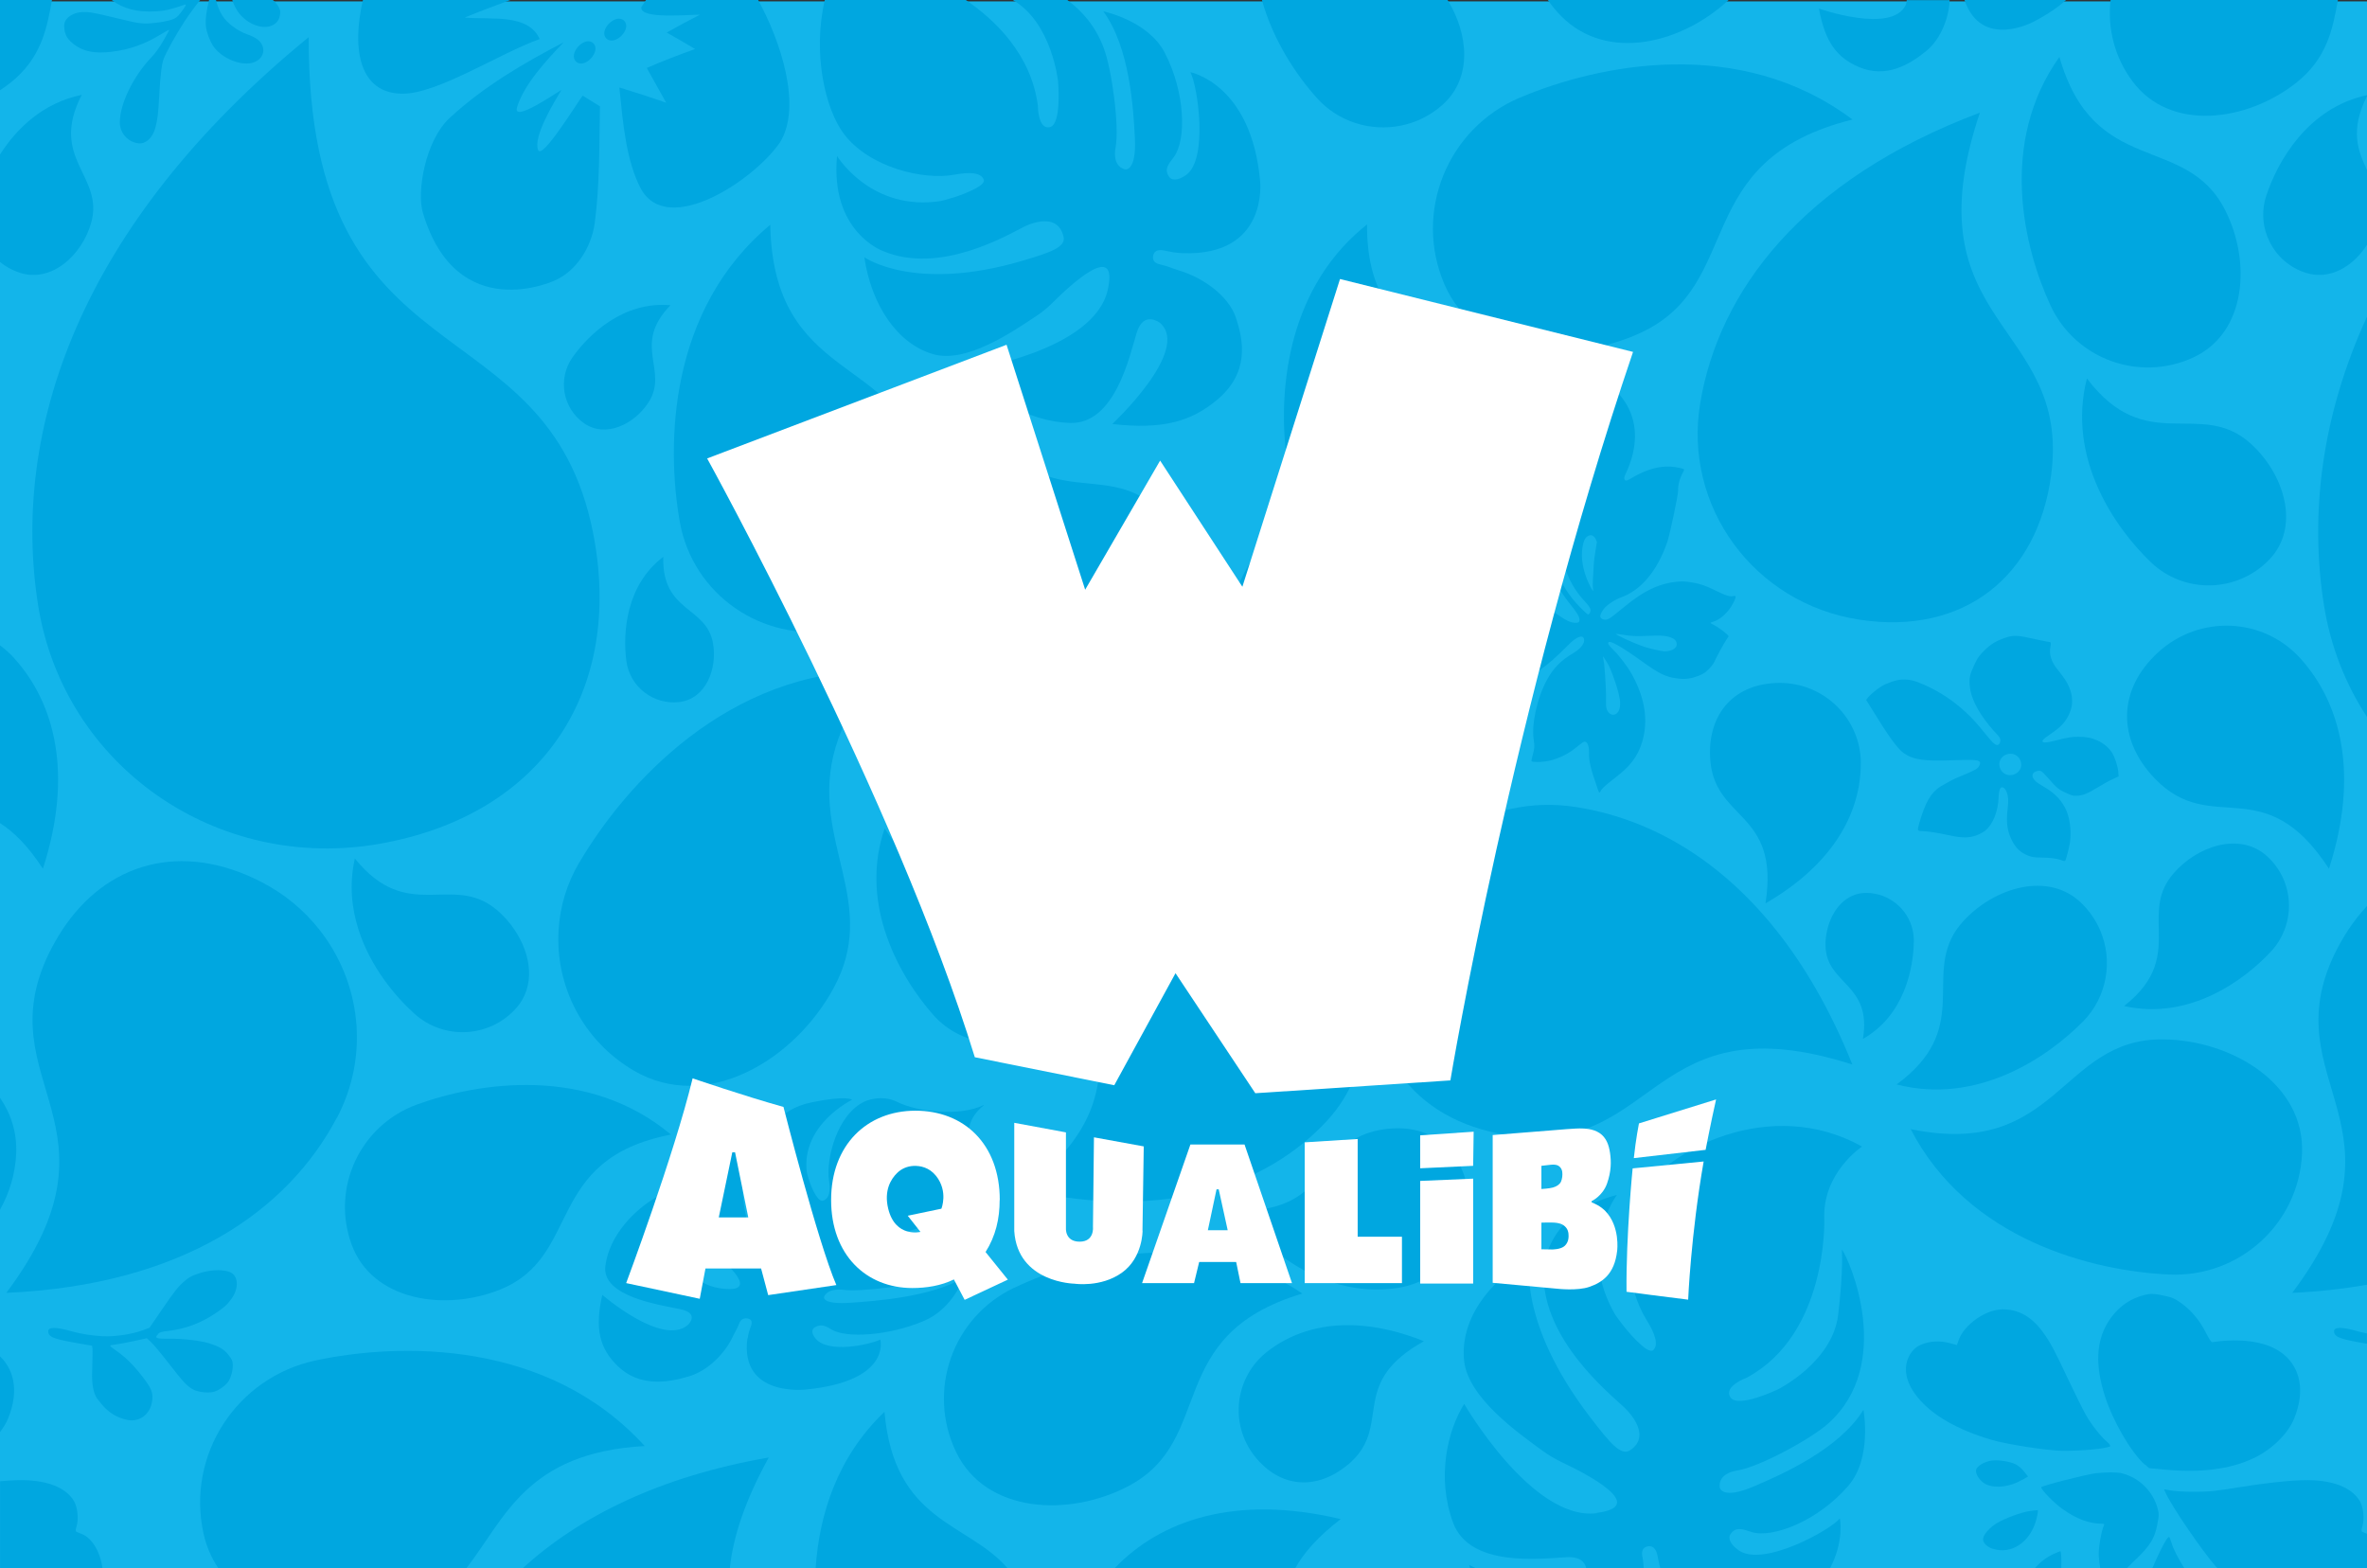<?xml version="1.0" encoding="UTF-8"?>
<svg id="Calque_1" data-name="Calque 1" xmlns="http://www.w3.org/2000/svg" width="240" height="159" xmlns:xlink="http://www.w3.org/1999/xlink" viewBox="0 0 240 159">
  <rect x="0" y="0" width="240" height="159" fill="#333333" stroke="none"/>
  <defs>
    <style>
      .cls-1 {
        fill: #00a7e0;
      }

      .cls-1, .cls-2, .cls-3, .cls-4 {
        stroke-width: 0px;
      }

      .cls-2 {
        fill: none;
      }

      .cls-3 {
        fill: #13b5ea;
      }

      .cls-5 {
        clip-path: url(#clippath);
      }

      .cls-4 {
        fill: #fff;
      }
    </style>
    <clipPath id="clippath">
      <rect class="cls-2" x="0" y=".14" width="240" height="158.86"/>
    </clipPath>
  </defs>
  <g class="cls-5">
    <rect class="cls-3" x="0" y=".14" width="240" height="158.86"/>
  </g>
  <path class="cls-1" d="M31.31,3.76C7.87,22.92,1.1,43.81,3.86,61.33c2.58,16.32,18.12,27.15,34.69,24.21,16.58-2.95,24.7-15.63,21.59-31.48-4.67-23.81-28.94-14.77-28.84-50.3h0Z"/>
  <path class="cls-1" d="M78.1,22.79c-10.3,8.58-10.57,22.24-9.17,30.13,1.31,7.35,8.35,12.25,15.74,10.96,7.39-1.29,10.26-9.92,8.73-17.06-2.31-10.72-15.01-8.05-15.3-24.04h0Z"/>
  <path class="cls-1" d="M100.08,42.98c-3.09,8.7,1.58,16.92,5.2,21.13,3.37,3.91,9.29,4.37,13.22,1.01,3.93-3.36,2.61-9.48-.84-13.2-5.16-5.57-11.77.46-17.59-8.95h0Z"/>
  <path class="cls-1" d="M91.57,79.68c1.27,4.99,6.37,8.02,11.4,6.76,5.02-1.26,6.57-7.35,5.15-12.18-2.14-7.27-10.75-4.8-11.76-15.8-6.66,6.42-6.16,15.86-4.79,21.22h0Z"/>
  <path class="cls-1" d="M89.7,94.29c1.11,3.57,3.15,6.59,4.91,8.59,3.07,3.48,8.38,3.81,11.88.75,2.71-2.37,2.56-6.21.88-9.34-.48-.9-1.09-1.75-1.79-2.48-4.69-4.93-10.56.55-15.88-7.82-1.25,3.65-.98,7.19,0,10.31h0Z"/>
  <path class="cls-1" d="M50.35,92.24c-4.5-3.78-9,1.47-14.37-5.2-.58,2.6-.33,5.04.38,7.24,1.18,3.69,3.65,6.68,5.65,8.49,2.96,2.68,7.56,2.47,10.26-.48,2.08-2.26,1.6-5.49-.09-8.01-.51-.76-1.13-1.46-1.83-2.05h0Z"/>
  <path class="cls-1" d="M67.25,56.46c-3.8,2.88-4.11,7.73-3.74,10.56.35,2.63,2.77,4.49,5.42,4.15,2.64-.34,3.81-3.36,3.37-5.92-.65-3.84-5.2-3.11-5.05-8.79h0Z"/>
  <path class="cls-1" d="M58.05,36.23c-1.53,2.17-1,5.17,1.18,6.69,2.19,1.52,5.09.08,6.51-2.1,2.14-3.28-1.74-5.79,2.24-9.87-4.76-.43-8.28,2.94-9.93,5.28h0Z"/>
  <path class="cls-1" d="M119.25,72.49c-3.23-1.53-6.75,1.02-8.13,4.23-2.09,4.81,3.59,7.27-.75,13.55,6.39-.5,10.3-5.74,11.95-9.18,1.54-3.22.17-7.06-3.06-8.6h0Z"/>
  <path class="cls-1" d="M58.74,87.44c-1.28,2.16-1.96,4.5-2.1,6.84-.35,5.62,2.42,11.22,7.63,14.27,7.39,4.31,16.3-1.06,20.27-8.4,1.12-2.07,1.57-4,1.64-5.86.3-8.05-6.52-14.83,2.93-26.29-15.33-.12-25.73,11.57-30.37,19.45h0Z"/>
  <path class="cls-1" d="M114.78,94.11c-.05.06-.1.12-.15.18-7.58,8.99,2.97,15.62-10.79,26.35,14.48,3.24,24.64-.51,30.64-6.93,1.32-1.41,2.3-3.01,2.94-4.7h0c1.3-3.37,1.29-7.09,0-10.44h0c-.59-1.53-1.44-2.98-2.55-4.28-.42-.5-.88-.97-1.37-1.42-6.12-5.53-13.48-4.81-18.72,1.24h0Z"/>
  <path class="cls-1" d="M150.61,42.64c-1.67-8.78-12.08-6.85-12-19.89-.42.34-.82.69-1.2,1.03h0c-7.4,6.84-7.8,17.21-6.86,23.34.61,4.01,3.32,7.18,6.86,8.58,1.77.7,3.73.96,5.75.66,6.05-.91,8.55-7.88,7.45-13.73h0Z"/>
  <path class="cls-1" d="M125.53,79.71c1.79,4.98,6.82,7.88,11.89,7.21.76-.1,1.52-.28,2.27-.55,5.76-2.05,6.89-9.36,4.67-14.89-1.46-3.63-4.15-4.93-6.94-6.31h0c-3.58-1.79-7.3-3.71-8.66-10.92-7.1,8.29-5.43,19.31-3.22,25.46h0Z"/>
  <path class="cls-1" d="M57.13,4.3c-3.98,2.07-8.04,4.43-11.54,7.66-2.47,2.29-3.35,7.48-2.71,9.61,3.42,11.49,13.32,6.89,13.32,6.89,2.2-.94,3.75-3.33,4.1-5.83.53-3.96.45-8,.53-11.85-.58-.37-1.17-.72-1.75-1.08-.48.59-4.15,6.61-4.52,5.5-.52-1.32,1.55-4.72,2.36-6.08-.57.32-5.01,3.4-4.49,1.74.7-2.3,3-4.78,4.7-6.55h0Z"/>
  <path class="cls-1" d="M63.28,2.1c-.86-.82-2.65,1.01-1.78,1.82.86.78,2.61-1,1.78-1.82Z"/>
  <path class="cls-1" d="M58.44,6.27c.88.75,2.56-1.11,1.7-1.9-.88-.79-2.61,1.12-1.7,1.9Z"/>
  <path class="cls-1" d="M140.08,94.29c-.28.92-.48,1.87-.62,2.86-1.33,9.98,4.49,16.91,14.17,18.03,14.54,1.68,13.77-13.78,34.19-7.25-2.2-5.48-4.83-9.99-7.74-13.64-6.02-7.55-13.24-11.4-20.38-12.48-8.88-1.36-17.13,4.09-19.64,12.48h0Z"/>
  <path class="cls-1" d="M154.12,9.89c-7.37,3.12-10.8,11.6-7.67,18.92,3.13,7.33,12.84,8.23,19.93,4.92,10.65-4.97,4.8-17.47,21.45-21.61-11.45-8.59-25.8-5.57-33.72-2.22h0Z"/>
  <path class="cls-1" d="M208.82,5.76c-6.22,8.74-3.61,19.38-.91,25.21,2.52,5.43,8.98,7.79,14.44,5.29s5.92-9.77,3.25-14.99c-3.99-7.83-13.28-3.19-16.79-15.51Z"/>
  <path class="cls-1" d="M218.05,56.97c3.36,3.25,8.73,3.16,12-.19s1.55-8.76-1.86-11.82c-5.11-4.59-10.56,1.39-16.59-6.59-2.06,8.09,2.83,15.11,6.45,18.6Z"/>
  <path class="cls-1" d="M188.68,77.38c-.02-4.52-3.71-8.16-8.25-8.14s-7.22,3.05-7.04,7.47c.27,6.62,7.11,5.33,5.62,14.88,7.03-4.06,9.68-9.36,9.66-14.21h0Z"/>
  <path class="cls-1" d="M172.4,40.84c-1.77,10.49,5.44,20.33,16.09,21.98,10.64,1.65,18.15-4.4,19.49-14.71,2.02-15.49-14.52-15.03-7.23-36.69-18.1,6.81-26.46,18.15-28.35,29.41h0Z"/>
  <path class="cls-1" d="M236.14,88.09c3.12-9.68,1.17-16.84-2.89-21.33-3.77-4.18-10.23-4.45-14.42-.63-4.18,3.83-4.14,8.9-.3,12.85,5.77,5.93,11.02-1.02,17.61,9.09h0Z"/>
  <path class="cls-1" d="M202.63,75.51c-.27.1-.49-.08-1.31-1.09-.9-1.11-1.33-1.59-2.05-2.25-1.25-1.15-2.58-2.03-4.12-2.72-1.01-.46-1.59-.59-2.33-.55-.56.03-1.52.36-2.08.7-.48.3-1.19.9-1.39,1.19l-.13.18.5.8c1.71,2.8,2.67,4.14,3.3,4.58.99.69,2.07.84,4.98.73,2.05-.08,2.64-.04,2.75.18.09.18-.12.58-.41.74-.21.13-1.29.61-2.04.91-.26.11-1.19.61-1.53.82-1,.64-1.57,1.63-2.19,3.81-.19.68-.18.71.35.73.6.02,1.44.15,2.46.37,1.33.29,1.93.33,2.63.17.41-.09.95-.34,1.24-.57.81-.64,1.34-1.96,1.39-3.44.02-.58.13-.93.29-.97.3-.08.61.43.67,1.12.02.18,0,.7-.06,1.18-.14,1.25-.02,2.11.4,2.99.42.85.9,1.32,1.67,1.62.41.16.6.19,1.23.2,1.08.02,1.71.1,2.13.26.26.1.38.12.42.06.11-.15.41-1.35.49-1.91.16-1.22-.05-2.64-.53-3.5-.47-.87-1.15-1.53-2.17-2.11-.69-.4-.9-.58-1.04-.85-.16-.33-.03-.58.35-.7.19-.06.34-.06.46,0,.1.04.41.36.71.7.83.96,1.07,1.17,1.83,1.51.57.26.68.29,1.04.28.6,0,1.15-.23,2.16-.85.5-.31,1.18-.69,1.51-.83l.6-.28-.03-.47c-.04-.55-.36-1.52-.64-1.95-.35-.53-.86-.95-1.46-1.22-.62-.28-1.15-.38-1.94-.38-.68,0-1.05.06-2.07.32-.99.25-1.33.3-1.49.23-.22-.1-.05-.3.72-.82,1.1-.75,1.54-1.23,1.92-2.08.4-.87.37-1.81-.06-2.77-.23-.51-.49-.89-1.13-1.69-.65-.8-.88-1.55-.73-2.31q.1-.49-.05-.48c-.08,0-.69-.12-1.37-.27-2-.45-2.31-.46-3.24-.14-.96.33-1.6.75-2.36,1.6-.31.34-.41.51-.73,1.19-.42.91-.5,1.27-.43,2.05.09,1.15.77,2.54,1.97,4.02.26.33.61.71.76.86.15.15.3.35.34.45.09.26,0,.56-.17.63h-.01ZM203.29,76.56c.78-.39,1.58.07,1.65.92.03.38-.21.79-.57.97-.78.39-1.58-.07-1.65-.92-.03-.38.21-.79.57-.97Z"/>
  <path class="cls-1" d="M143.82,66.68c.4-.11.49-.12,1.02-.05.82.1,1.39.28,2.85.91,3.56,1.55,4.08,1.72,5.05,1.69,1.11-.04,2.16-.44,3.41-1.31.84-.59,1.65-1.3,2.9-2.56.81-.82,1.45-1.05,1.56-.57.1.42-.33.98-1.09,1.43-1.29.76-2.04,1.54-2.7,2.77-.97,1.81-1.55,4.45-1.31,6.01.1.67.09.86-.1,1.54-.09.34-.15.61-.12.64.07.09.87.1,1.41.02,1.03-.15,2.18-.66,3.03-1.35.8-.64.85-.67.99-.65.28.05.43.52.4,1.33,0,.29.04.66.13,1.05.12.54.25.96.75,2.42.12.37.18.43.25.28.12-.26.39-.53.89-.93.31-.25.76-.61,1.01-.8,1.41-1.12,2.18-2.32,2.51-3.94.42-2,0-4.11-1.24-6.32-.4-.71-1.24-1.82-1.79-2.35-.49-.48-.63-.69-.55-.81.14-.25,1.38.46,3.46,1.96,1.71,1.23,2.39,1.56,3.57,1.7.51.06.71.06,1.14,0,.64-.1,1.37-.39,1.73-.69.35-.29.74-.75.84-.99.17-.41,1.04-2.01,1.24-2.27.11-.15.2-.3.21-.32.02-.14-1.03-.94-1.54-1.18-.15-.07-.28-.15-.29-.18s.11-.08.27-.13c.58-.16,1.25-.7,1.74-1.41.34-.49.6-1.08.51-1.19,0-.02-.11-.02-.22,0-.37.09-.75-.04-2.07-.69-.79-.38-1.32-.56-2.13-.69-.61-.1-.89-.12-1.27-.09-1.91.13-3.55.88-5.63,2.61-1.48,1.22-1.62,1.31-2.01,1.25-.24-.04-.4-.21-.37-.4.03-.21.31-.68.54-.89.36-.35,1.07-.79,1.5-.94,2.05-.7,3.71-2.66,4.73-5.57.28-.78,1.13-4.84,1.12-5.27-.02-.62.16-1.26.54-1.95.06-.1.08-.19.05-.22-.06-.08-.82-.24-1.31-.27-1.18-.07-2.4.26-3.72,1-.55.31-.87.56-.98.32,0,0-.12-.1.05-.48,2.9-6.02-1.45-8.95-1.45-8.95.11,1.99-1.53,2.09-3.18,3.69-4.86,4.68-1.63,14.22-1.63,14.22.53,1.67,1.18,2.81,2.17,3.86.43.46.58.69.58.92,0,.19-.14.42-.26.41-.03,0-.22-.17-.43-.37-1.13-1.06-1.96-2.21-2.56-3.56-.29-.65-1.29-3.59-1.52-4.65-.11-.48-.24-.93-.29-1.01-.13-.2-.35-.22-.53-.04-.25.24-.28.38-.19.92.24,1.47,1.94,5.45,3.61,7.53.82,1.01,1.04,1.38,1.05,1.72,0,.26-.11.33-.51.3-.44-.04-.86-.24-1.57-.73-.63-.44-.83-.61-1.65-1.37-1.15-1.07-2.13-1.81-3.07-2.3-1.86-.96-3.44-1.07-5.41-.37-.93.33-3.78,1.2-4.13,1.26-.19.03-.37.07-.4.09-.07.05.21.82.5,1.36.36.66.95,1.33,1.7,1.95.22.18.46.37.53.41.07.05.16.14.19.22.05.11.04.17-.04.31-.16.3-.51.55-1.32.93-1.12.55-1.5.9-1.6,1.46-.09.51-.08.52.42.38v-.04ZM164.51,64.35c.78.14,1.41.17,2.53.12,1.19-.05,1.69-.03,2.12.08.45.12.7.28.8.52.22.54-.3.96-1.18.97-.27,0-1.52-.28-2.08-.47-1.13-.39-2.87-1.19-2.85-1.31,0,0,.3.03.66.09h0ZM162.54,66.54s.44.64.63,1.04c.48,1.05.98,2.63,1.08,3.41.08.69-.07,1.21-.41,1.4-.2.11-.34.11-.55,0-.31-.18-.47-.57-.45-1.08.03-.85-.04-2.42-.18-3.92,0-.09-.04-.31-.08-.49-.03-.18-.05-.33-.04-.34h0ZM161.06,59.08c-.57-1.27-.78-2.52-.61-3.57.13-.78.31-1.09.72-1.23.23-.08.51.1.64.41l.11.26-.14.86c-.08.48-.15,1-.16,1.17s-.03.45-.04.62-.04.62-.06,1c-.03.65-.03.82.02,1.21l.02.14-.12-.15c-.07-.08-.23-.4-.37-.7v-.02ZM150.41,62.1c.05-.32.46-.69.94-.84.24-.08.31-.08,1.16.07.83.14.97.18,1.64.45.4.16.81.34.92.39s.35.18.54.27c.19.1.39.2.44.24.05.03.22.13.36.22.42.25.79.5.76.52,0,0-.2-.04-.41-.1-.66-.19-1.78-.3-3.07-.28h-1.04c-.8,0-1.47-.08-1.75-.21-.37-.17-.55-.43-.5-.71h.02Z"/>
  <path class="cls-1" d="M50.72,130.74c8.36-3.38,4.38-13.2,17.31-15.71-8.42-7.04-19.54-5.3-25.74-3.05-5.77,2.09-8.74,8.45-6.64,14.19s9.5,6.82,15.07,4.57h0Z"/>
  <path class="cls-1" d="M102.81,130.57c-6.24,2.99-8.86,10.44-5.86,16.66,3,6.21,11.43,6.6,17.43,3.46,9-4.72,3.44-15.29,17.67-19.54-10.24-6.97-22.53-3.78-29.22-.58h0Z"/>
  <path class="cls-1" d="M136.67,148.51c.28-.24.53-.48.75-.72h0c3.4-3.74-.41-7.71,6.96-11.81-2.54-1.01-4.85-1.51-6.96-1.61-3.68-.17-6.69.91-8.93,2.67-3.29,2.57-3.86,7.32-1.28,10.59,2.59,3.28,6.33,3.49,9.46.86h0Z"/>
  <path class="cls-1" d="M34.16,113.34c3.34-6.34,2.42-13.74-1.75-19.05-1.57-2-3.59-3.7-6.03-4.93-8.01-4.07-15.59-1.9-20.07,4.93h0c-.49.75-.95,1.56-1.37,2.41-6.28,13.07,8.41,17.41-4.3,34.38,17.92-.79,28.57-8.37,33.51-17.75h0Z"/>
  <path class="cls-1" d="M75.78,135.71c-.77,5.98,5.94,5.17,5.94,5.17,8.69-.86,7.54-5.06,7.54-5.06-1.2.54-5.29,1.43-6.57-.11-.51-.62-.33-.99-.07-1.14.73-.42,1.22-.05,1.75.26,1.43.83,5.67.64,9.32-.91,2.93-1.24,4.01-4.36,4.01-4.36-3.38,1.95-8.83,2.34-11.4,2.52-3.06.21-2.74-.6-2.74-.6,0,0,.25-.92,2.04-.7,1.79.21,6.9-.47,8.86-1.09,7.36-2.33,5.3-7.77,5.07-8.6,0-.03-.07-.02-.09,0-.36.96-.84,1.57-.84,1.57-2.14,2.67-6.95,3.68-6.95,3.68,0,0-3.76.77-3.94-.06-.17-.83,1.4-.9,1.4-.9,5.39-.56,8.24-3.1,8.24-3.1,0,0,2.59-2.26,1.18-5.63-1.05-2.52.56-4.08,1.22-4.58.02-.02,0-.04-.03-.02-2.41,1.16-6.7.7-8.75-.33-1.65-.82-3.28-.05-3.28-.05-2.83,1.3-3.96,5.88-3.63,8.01.16,1.02.05,1.84-.61,2.05-.2.06-.45-.1-.71-.51-.65-1.02-.94-2.41-.94-2.41-.56-4.81,4.6-7.31,4.6-7.31,0,0-.53-.47-4.09.26-3.58.73-4.35,3.21-4.35,3.21-2.45,5.57.47,8.59,1.07,9.66,0,0,1.4,2.28-1.11,2.8-.94.19-1.23-.89-1.89-2.8-2.16-6.22,1.23-10.96,1.23-10.96-4.49,1.5-7.31,2.65-8.99,5.02-1.26,1.77,1.55,5.47,2.78,7.03.32.41.69.77,1.12,1.12,1.49,1.2,5.16,4.42.8,3.77-5.34-.79-6.29-9.31-6.29-9.31-2.3,1.3-4.91,3.93-5.3,7.06s5.62,3.95,7.62,4.38.76,1.58.76,1.58c-2.59,2.26-8.69-3.04-8.69-3.04-.8,3.52-.23,5.47,1.55,7.21,2.21,2.15,5.06,1.71,7.25,1.05,1.96-.58,3.66-2.38,4.42-4,.21-.45.49-.88.65-1.33.1-.29.32-.6.81-.54.55.07.51.47.4.76-.16.43-.29.85-.34,1.27h0Z"/>
  <path class="cls-1" d="M16,135.26c.22-.2.34-.24,1.13-.33,1.65-.2,3.2-.77,4.64-1.73.93-.62,1.22-.86,1.68-1.49.82-1.11.73-2.43-.2-2.76-.82-.3-2.21-.19-3.38.26-.54.2-.72.31-1.1.63-.69.58-1.02.99-2.37,2.96l-1.24,1.82-.7.26c-1.1.4-2.82.66-4.04.6-1.01-.05-2.29-.25-3.08-.48-1.66-.48-2.48-.48-2.45,0,.04.59.55.77,3.41,1.26l1.04.18.04.3c.02.17,0,.89-.02,1.61-.07,1.7,0,2.47.36,3.24.04.1.32.46.6.8.72.85,1.52,1.34,2.58,1.57,1.23.26,2.33-.56,2.52-1.88.12-.87-.03-1.26-.91-2.42-.96-1.25-1.77-2.06-2.8-2.77-.69-.48-.69-.5-.1-.56.28-.03,1.14-.18,1.9-.35l1.38-.3.42.39c.24.22,1.02,1.15,1.78,2.13,1.48,1.92,1.9,2.36,2.5,2.68.47.25,1.41.37,1.98.26.56-.11,1.33-.66,1.62-1.13.27-.46.45-1.2.41-1.72-.02-.32-.1-.49-.42-.9-.44-.57-.89-.84-1.96-1.19-.82-.27-2.7-.49-4.05-.47-1.33.02-1.55-.07-1.14-.46h0Z"/>
  <path class="cls-1" d="M194.05,95.37c0-.37-.04-.73-.12-1.08-.48-2.13-2.39-3.74-4.68-3.76-2.11-.02-3.52,1.75-3.98,3.76-.13.54-.19,1.09-.17,1.65.11,3.9,4.73,3.78,3.79,9.39,4.16-2.34,5.14-7.11,5.16-9.96h0Z"/>
  <path class="cls-1" d="M219.33,105.38c-10.48-.11-10.64,12.17-25.6,9.1,5.85,11.29,18.53,14.39,26.19,14.74,7.13.33,13.16-5.15,13.49-12.23.33-7.09-7.11-11.54-14.08-11.61h0Z"/>
  <path class="cls-1" d="M211.18,103.6c2.51-2.54,3.08-6.25,1.75-9.31-.43-.98-1.05-1.91-1.87-2.71-3.36-3.29-8.85-1.6-11.97,1.79-.28.31-.52.61-.73.91h0c-3.27,4.84,1.59,10.04-6.05,15.67,8.18,2.11,15.31-2.75,18.86-6.35h0Z"/>
  <path class="cls-1" d="M215.37,102c6.6,1.48,12.18-2.59,14.92-5.56.6-.65,1.04-1.38,1.34-2.15.98-2.53.39-5.51-1.74-7.46-2.77-2.54-7.13-1.05-9.52,1.74-1.62,1.88-1.52,3.76-1.48,5.72.04,2.42,0,4.94-3.51,7.7h0Z"/>
  <path class="cls-1" d="M148.85,120.71c-.81-4.72-4.43-7.02-9.01-6.13-.98.19-1.77.5-2.43.87h0c-3.98,2.29-3.37,7.36-12.16,7.36,3.95,4.83,8.19,7.15,12.16,7.76,1.51.24,2.97.22,4.36,0,4.71-.74,7.88-5.16,7.08-9.88h0Z"/>
  <path class="cls-1" d="M217.5,148.48l.4.37,1.61.15c3.6.34,6.55-.03,8.89-1.11,1.8-.82,3.54-2.42,4.21-4.06,1.25-3.07.39-5.17-.84-6.32-2.55-2.38-7.41-1.41-7.49-1.43-.09-.02-.36-.45-.61-.95-.6-1.21-1.48-2.27-2.47-2.98-.71-.51-.94-.61-1.85-.8-.67-.15-1.2-.2-1.5-.14-1.75.31-3.14,1.28-4.11,2.84-1.2,1.96-1.31,4.34-.34,7.42.81,2.56,2.61,5.69,4.06,7.02h.02Z"/>
  <path class="cls-1" d="M213.97,146.6s-.07-.21-.26-.36c-.63-.5-1.63-1.75-2.21-2.78-.32-.57-1.1-2.13-1.75-3.51-1.5-3.19-1.85-3.84-2.65-4.94-1.13-1.53-2.45-2.26-4.03-2.26-1.72,0-3.93,1.55-4.48,3.14l-.17.48-.75-.2c-.86-.23-2-.28-3.09.26-.95.47-2.52,2.63.15,5.58,1.3,1.44,3.57,2.9,7.16,3.96,1.58.47,5.65,1.1,7.17,1.12,2.08.03,4.69-.23,4.93-.48h0Z"/>
  <path class="cls-1" d="M205.07,150.03l.56-.33-.41-.52c-.22-.28-.61-.61-.85-.72-.61-.29-1.64-.45-2.37-.38-.75.08-1.57.56-1.64.96-.08.44.45,1.19,1.01,1.45.99.45,2.46.26,3.69-.47Z"/>
  <path class="cls-1" d="M202.05,157.02c1.89.63,3.82-.67,4.42-2.96.14-.53.2-.95.14-.95s-.42.03-.8.09c-.88.13-2.54.74-3.36,1.24-.68.42-1.29,1.08-1.37,1.52-.08.41.34.86.97,1.07h0Z"/>
  <path class="cls-1" d="M214,0c-.32,2.83.38,5.78,2.22,8.24h0c3.85,5.19,11.67,4.07,16.62.14,3.06-2.43,3.68-5.35,4.21-8.38h-23.04Z"/>
  <path class="cls-1" d="M156.94,0c.41.58.86,1.14,1.38,1.66,4.66,4.66,12.2,2.76,16.95-1.66h-18.33Z"/>
  <g>
    <path class="cls-1" d="M25.1,3.49c-1.02-.35-2.09-1.15-2.56-1.91-.29-.46-.51-1.01-.64-1.58h-.7c-.27,1.06-.39,2-.32,2.66.06.6.38,1.45.72,1.98.73,1.11,2.42,1.93,3.69,1.78,1.37-.16,1.88-1.47.91-2.35-.22-.2-.64-.42-1.11-.58Z"/>
    <path class="cls-1" d="M11.33,0s0,0,.01.01c1.16.89,2.6,1.25,4.49,1.14.86-.05,1.52-.2,2.79-.64.23-.08.25-.07.18.09-.04.1-.26.42-.48.7-.34.44-.48.54-.93.7-.29.1-1.01.25-1.59.31-1.21.14-1.66.1-3.47-.35-3.04-.74-3.45-.8-4.24-.71-.63.08-1.19.41-1.44.83-.14.25-.17.43-.12.84.07.68.33,1.08,1,1.6.93.71,2.12.94,3.84.72,1.77-.22,3.28-.75,4.84-1.7.5-.3.93-.54.95-.53.02,0-.24.51-.58,1.09-.4.7-.82,1.28-1.22,1.7-1.85,1.93-3.21,4.74-3.21,6.61,0,1.09.85,2.03,1.92,2.12.73.07,1.41-.57,1.68-1.57.22-.79.3-1.47.4-3.34.11-1.96.23-3.02.42-3.58.23-.67,1.25-2.5,2.14-3.87.47-.71,1.07-1.53,1.61-2.2h-8.99Z"/>
    <path class="cls-1" d="M27.67,0h-4.12s0,0,0,0c.29.87.73,1.53,1.38,2.02,1.18.89,2.57.95,3.2.14.24-.31.35-.87.24-1.2-.12-.34-.37-.67-.7-.96Z"/>
  </g>
  <path class="cls-1" d="M47.12,1.78c1.53-.63,3.08-1.22,4.63-1.78h-14.95c-1.17,5.04-.33,9.46,3.97,9.5,3.57.05,9.93-4.12,13.95-5.54-1.17-2.61-4.89-1.94-7.61-2.18Z"/>
  <path class="cls-1" d="M65.5,0l-.47.72c-.23,1.28,5,.74,5.94.77-1.14.58-2.26,1.18-3.37,1.81.97.55,1.93,1.1,2.88,1.67-1.66.59-3.29,1.22-4.9,1.92.65,1.18,1.31,2.36,1.97,3.53-1.56-.55-3.14-1.06-4.75-1.55.35,3.45.67,7.45,2.2,10.3,2.76,4.9,11.5-.94,14.09-4.74,2.27-3.67.03-10.34-2.22-14.43h-11.36Z"/>
  <path class="cls-1" d="M120.7,7.33c.73,1.32,1.85,8.84-.46,10.43-.92.64-1.48.47-1.68.19-.59-.79-.02-1.39.46-2.03,1.28-1.71,1.18-6.55-.93-10.59-1.69-3.25-6.22-4.18-6.22-4.18,2.7,3.68,3.05,9.9,3.2,12.82.18,3.49-1,3.2-1,3.2,0,0-1.34-.2-.95-2.26.39-2.07-.38-7.86-1.21-10.05-.81-2.16-2.15-3.72-3.69-4.86h-5.53c3.97,2.28,4.59,8.23,4.59,8.23,0,0,.4,4.38-.83,4.66-1.23.28-1.22-2.21-1.22-2.21-.69-5.16-4.31-8.64-7.3-10.68h-14.3c-1.26,5.43.04,11.06,1.94,13.58,2.55,3.38,8.05,4.72,11.21,4.13,1.5-.28,2.69-.24,2.97.51.08.22-.17.53-.78.86-1.53.84-3.58,1.3-3.58,1.3-7.08,1.1-10.52-4.57-10.52-4.57-.71,7.69,4.63,9.63,4.63,9.63,5.8,2.47,12.7-1.64,14.29-2.43,0,0,3.41-1.82,4.05,1,.24,1.05-1.34,1.59-4.18,2.43-10.97,3.24-16.02-.36-16.02-.36.7,4.79,3.31,8.77,6.98,9.83,3.37.97,8.08-2.3,10.43-3.85.61-.4,1.17-.86,1.7-1.39,1.83-1.83,6.7-6.34,5.57-1.28-1.39,6.2-13.93,8.09-13.93,8.09,1.81,2.5,5.56,5.25,10.11,5.4,4.56.15,6.04-6.81,6.75-9.13.71-2.32,2.36-1.02,2.36-1.02,3.21,2.75-4.83,10.26-4.83,10.26,5.14.58,8.01-.26,10.64-2.46,3.25-2.73,2.71-5.96,1.86-8.41-.77-2.18-3.33-3.97-5.68-4.68-.65-.2-1.27-.48-1.93-.62-.42-.08-.86-.31-.75-.88.12-.64.71-.63,1.14-.54.62.14,1.24.25,1.86.27,8.72.31,7.85-7.3,7.85-7.3-.88-9.88-7.08-11.05-7.08-11.05Z"/>
  <path class="cls-1" d="M127.95,0c1.16,4.16,3.54,7.67,5.57,9.93,1.09,1.22,2.45,2.07,3.9,2.54h0c2.96.96,6.35.38,8.84-1.84,3.06-2.73,2.64-7.19.51-10.64h-18.81Z"/>
  <g>
    <path class="cls-1" d="M193.33,0c0,.27-.1.51-.1.51-1.42,2.96-8.8.36-8.8.36.63,3.46,1.87,5,4.08,5.94,2.75,1.15,5.1-.26,6.79-1.63,1.5-1.21,2.33-3.45,2.38-5.16,0,0,0,0,0-.01h-4.34Z"/>
    <path class="cls-1" d="M199.19,0c1.73,5.1,7.05,2.18,7.05,2.18,1.43-.75,2.47-1.48,3.24-2.18h-10.29Z"/>
  </g>
  <path class="cls-1" d="M1.47,66.76c-.45-.5-.95-.94-1.47-1.33v18.02c1.39.89,2.84,2.3,4.35,4.63h0c3.12-9.67,1.17-16.83-2.89-21.32Z"/>
  <path class="cls-1" d="M0,111.3v11.35c.95-1.69,1.54-3.6,1.64-5.66.1-2.16-.53-4.07-1.64-5.69Z"/>
  <path class="cls-1" d="M0,137.52v7.67c.34-.44.63-.9.82-1.37,1.24-3.05.4-5.15-.82-6.3Z"/>
  <path class="cls-1" d="M0,0v9.15c.36-.24.72-.49,1.06-.76C4.12,5.95,4.74,3.03,5.27,0H0Z"/>
  <path class="cls-1" d="M8.27,9.62c-3.9.81-6.57,3.38-8.27,6.05v10.89c.57.47,1.24.84,1.99,1.09,3.26,1.06,6.31-1.8,7.24-5.01,1.4-4.83-4.31-6.48-.95-13.01Z"/>
  <path class="cls-1" d="M240,32.11c-4.67,10.17-5.8,20.14-4.37,29.21.66,4.2,2.19,8.04,4.37,11.37v-40.58Z"/>
  <path class="cls-1" d="M240,130.26v-38.4c-.68.73-1.32,1.54-1.91,2.43-.49.75-.95,1.56-1.37,2.41-6.28,13.07,8.41,17.41-4.3,34.38,2.69-.12,5.2-.41,7.58-.82Z"/>
  <path class="cls-1" d="M240,135.19c-.33-.06-.64-.13-.89-.2-1.66-.48-2.48-.48-2.45,0,.04.58.55.77,3.33,1.25v-1.05Z"/>
  <path class="cls-1" d="M240,17.23c-.92-1.93-1.75-4.02,0-7.48v-.1c-5.99,1.27-9.07,6.71-10.21,10.19-1.07,3.25.71,6.75,3.97,7.81,2.49.81,4.85-.66,6.24-2.83v-7.6Z"/>
  <path class="cls-1" d="M131.33,159c.86-1.55,2.28-3.19,4.61-4.98-10.72-2.56-18.32.17-22.88,4.94-.01.01-.02.03-.03.04h18.3Z"/>
  <path class="cls-1" d="M74,159c.33-3.11,1.48-6.75,3.95-11.23-11.08,1.93-19.24,6.01-24.95,11.23h20.99Z"/>
  <path class="cls-1" d="M22.13,159h25.16c3.93-5.06,6.06-11.72,18.08-12.39-9.83-10.8-24.81-10.51-33.4-8.67-7.99,1.73-13.07,9.57-11.34,17.51.29,1.33.81,2.5,1.5,3.54Z"/>
  <path class="cls-1" d="M102.16,159c-4.04-4.69-11.49-4.6-12.48-15.86-4.8,4.59-6.62,10.45-6.98,15.86h19.46Z"/>
  <g>
    <path class="cls-1" d="M161.88,153.42c-6.54.8-13.42-11.08-13.42-11.08-1.69,2.7-2.82,7.43-1.13,12.03,1.7,4.62,9.01,3.63,11.54,3.51,1.4-.07,1.84.55,1.96,1.11h5.83c-.02-.39-.05-.77-.13-1.15-.09-.45-.05-.96.55-1.06.66-.11.89.49.98.95.08.43.17.85.28,1.26h17.22c1.46-2.77.99-5.04.99-5.04-.98,1.2-7.79,4.97-10.25,3.24-.99-.7-1.05-1.31-.86-1.61.53-.86,1.33-.52,2.14-.26h-.02c2.17.69,6.8-1.13,9.85-4.68,2.45-2.84,1.53-7.7,1.53-7.7-2.47,4.01-8.31,6.57-11.08,7.75-3.29,1.41-3.48.14-3.48.14,0,0-.35-1.41,1.81-1.75s7.43-3.17,9.21-4.78c6.67-6.02,2.18-16.5,1.36-17.61-.03-.04.19,1.79-.38,6.6-.57,4.83-6.1,7.57-6.1,7.57,0,0-4.06,1.96-4.82.82-.76-1.13,1.65-2,1.65-2,8.24-4.43,7.86-16.04,7.86-16.04-.21-4.75,3.83-7.39,3.83-7.39-9.3-5.21-19.82.42-22.44,4.81-2.24,3.75-1.3,9.73.54,12.68.88,1.4,1.32,2.61.72,3.15-.18.16-.58.02-1.15-.47-1.43-1.23-2.7-3.13-2.7-3.13-3.91-6.69.17-12.14.17-12.14-7.72,2.02-7.43,8.04-7.43,8.04-.05,6.67,6.71,12.12,8.11,13.44,0,0,3.13,2.77.66,4.41-.92.62-2.07-.77-4.03-3.33-7.55-9.84-6.12-16.16-6.12-16.16-4.33,2.4-7.13,6.42-6.67,10.46.42,3.72,5.48,7.28,7.92,9.06.63.47,1.31.86,2.02,1.2,2.5,1.18,8.82,4.46,3.47,5.12Z"/>
    <path class="cls-1" d="M148.96,158.67c.03.11.07.22.1.33h.57c-.42-.2-.67-.33-.67-.33Z"/>
  </g>
  <path class="cls-1" d="M209.09,152.97c1.48,1.05,2.69,1.5,4.08,1.52.17,0,.22.05.16.16-.25.48-.58,2.36-.53,3.11.02.37.08.81.15,1.24h2.7c.27-.27.58-.58.93-.92h.01c1.42-1.38,1.87-2.1,2.14-3.48.19-.95.19-1.16,0-1.8-.41-1.43-1.58-2.69-2.96-3.22-.7-.26-.75-.27-1.7-.3-.38,0-1.05.03-1.51.08-1.07.13-5.56,1.28-5.59,1.43-.04.22,1.3,1.6,2.12,2.18Z"/>
  <path class="cls-1" d="M221.48,159c-.63-1-1.12-1.95-1.29-2.54-.1-.34-.21-.62-.26-.63-.05,0-.18.12-.28.28-.35.55-.92,1.74-1.42,2.89h3.25Z"/>
  <path class="cls-1" d="M224.73,158.88s.07.08.11.12h15.16v-3.5s0,0-.01,0c-.2-.07-.4-.17-.48-.2-.09-.04-.08-.24.03-.58.22-.71.09-1.92-.27-2.53-.73-1.23-2.34-1.97-4.6-2.1-1.57-.1-4.25.16-7.63.7-.88.15-2.03.31-2.55.37-1.18.14-3.53.11-4.41-.05l-.66-.12.16.36c.61,1.36,3.58,5.72,5.14,7.54Z"/>
  <path class="cls-1" d="M209,159c.03-.89,0-1.71-.09-1.72-.04,0-.36.12-.7.28-.74.34-1.39.86-1.89,1.44h2.69Z"/>
  <path class="cls-1" d="M10.39,159c-.22-1.67-1.08-3.12-2.17-3.5-.2-.07-.4-.17-.48-.2-.09-.04-.08-.24.03-.58.22-.71.09-1.92-.27-2.53-.73-1.23-2.34-1.97-4.6-2.1-.73-.05-1.72-.01-2.89.09v8.83h10.39Z"/>
  <g>
    <polygon class="cls-4" points="137.66 115.48 132.29 115.82 132.29 130.09 142.15 130.09 142.15 125.39 137.66 125.39 137.66 115.48"/>
    <polygon class="cls-4" points="144 130.14 149.37 130.14 149.37 119.5 144 119.73 144 130.14"/>
    <polygon class="cls-4" points="144 118.45 149.37 118.2 149.42 114.74 144 115.11 144 118.45"/>
    <path class="cls-4" d="M161.38,121.92v-.14s1.1-.5,1.56-1.77c.45-1.28.43-2.27.31-3.1s-.38-1.57-1.06-2.03c-.68-.46-1.6-.47-1.95-.47,0,0-.33-.03-2.88.19l-6.01.48v14.98l6.54.6s2.06.24,3.27-.19c1.25-.44,2.54-1.23,2.81-3.66,0,0,.33-2.47-1.22-4.05,0,0-.49-.53-1.36-.85h-.01ZM156.29,118.2l.96-.11s.35-.04.59.03c.3.09.51.35.56.67s0,.75-.13,1.03c-.14.28-.43.47-.81.58s-1.17.15-1.17.15v-2.33h0ZM158.67,126.3c-.39.39-1.3.38-1.3.38l-1.08-.02v-2.7s.97-.03,1.33,0,.82.09,1.16.49c.33.37.26.97.26.97,0,0,.02.5-.37.88h0Z"/>
    <path class="cls-4" d="M164.92,130.97s5.25.69,6.25.8c0,0,.27-6.54,1.57-14.01l-7.2.7s-.68,6.81-.62,12.5Z"/>
    <path class="cls-4" d="M166.18,113.9s-.32,1.6-.52,3.52l7.28-.84s.49-2.57,1.06-5.11l-7.82,2.43Z"/>
    <path class="cls-4" d="M120.7,116.04l-4.9,14.05h5.27l.52-2.14h3.75l.44,2.14h5.22l-4.81-14.05h-5.49ZM122.47,124.73l.88-4.15h.22l.91,4.15h-2.01Z"/>
    <path class="cls-4" d="M115.84,124.78l.13-8.55-5.05-.92-.1,9.06s.18,1.52-1.35,1.52-1.39-1.42-1.39-1.42v-9.66l-5.24-.97v10.97c.34,5.25,6.1,5.34,6.1,5.34,0,0,2.68.41,4.81-1.11s2.1-4.27,2.1-4.27h0Z"/>
    <path class="cls-4" d="M101.37,121.66c0-5.68-3.64-9.05-8.55-9.05s-8.55,3.48-8.55,9.05,3.56,8.93,8.24,8.93c1.41,0,2.9-.23,4.21-.87l1.09,2.07,4.38-2.05-2.26-2.8c1.02-1.61,1.43-3.36,1.43-5.27h0ZM95.44,122.55l-3.4.71,1.29,1.64s-2.54.63-3.27-2.35c-.45-1.84.27-3,.89-3.61.45-.45,1.04-.7,1.68-.73.67-.03,1.58.14,2.28,1.01,1.26,1.59.54,3.33.54,3.33h0Z"/>
    <path class="cls-4" d="M70.23,109.32c-1.89,7.81-6.74,20.77-6.74,20.77l7.46,1.59.58-3.07h5.64l.72,2.7,6.91-1.02c-1.89-4.4-5.36-18.06-5.36-18.06-4.02-1.12-9.21-2.9-9.21-2.9h0ZM72.88,123.43l1.37-6.6h.28l1.34,6.6h-2.99,0Z"/>
  </g>
  <path class="cls-4" d="M102.07,34.95l-30.37,11.53s19.13,34.66,27.14,60.71l14.14,2.84,6.21-11.36,8.09,12.17,19.78-1.3s6.25-37.7,18.52-73.86l-29.71-7.39-9.9,31.2-8.34-12.79-7.6,13.09-7.97-24.83h0Z"/>
</svg>
